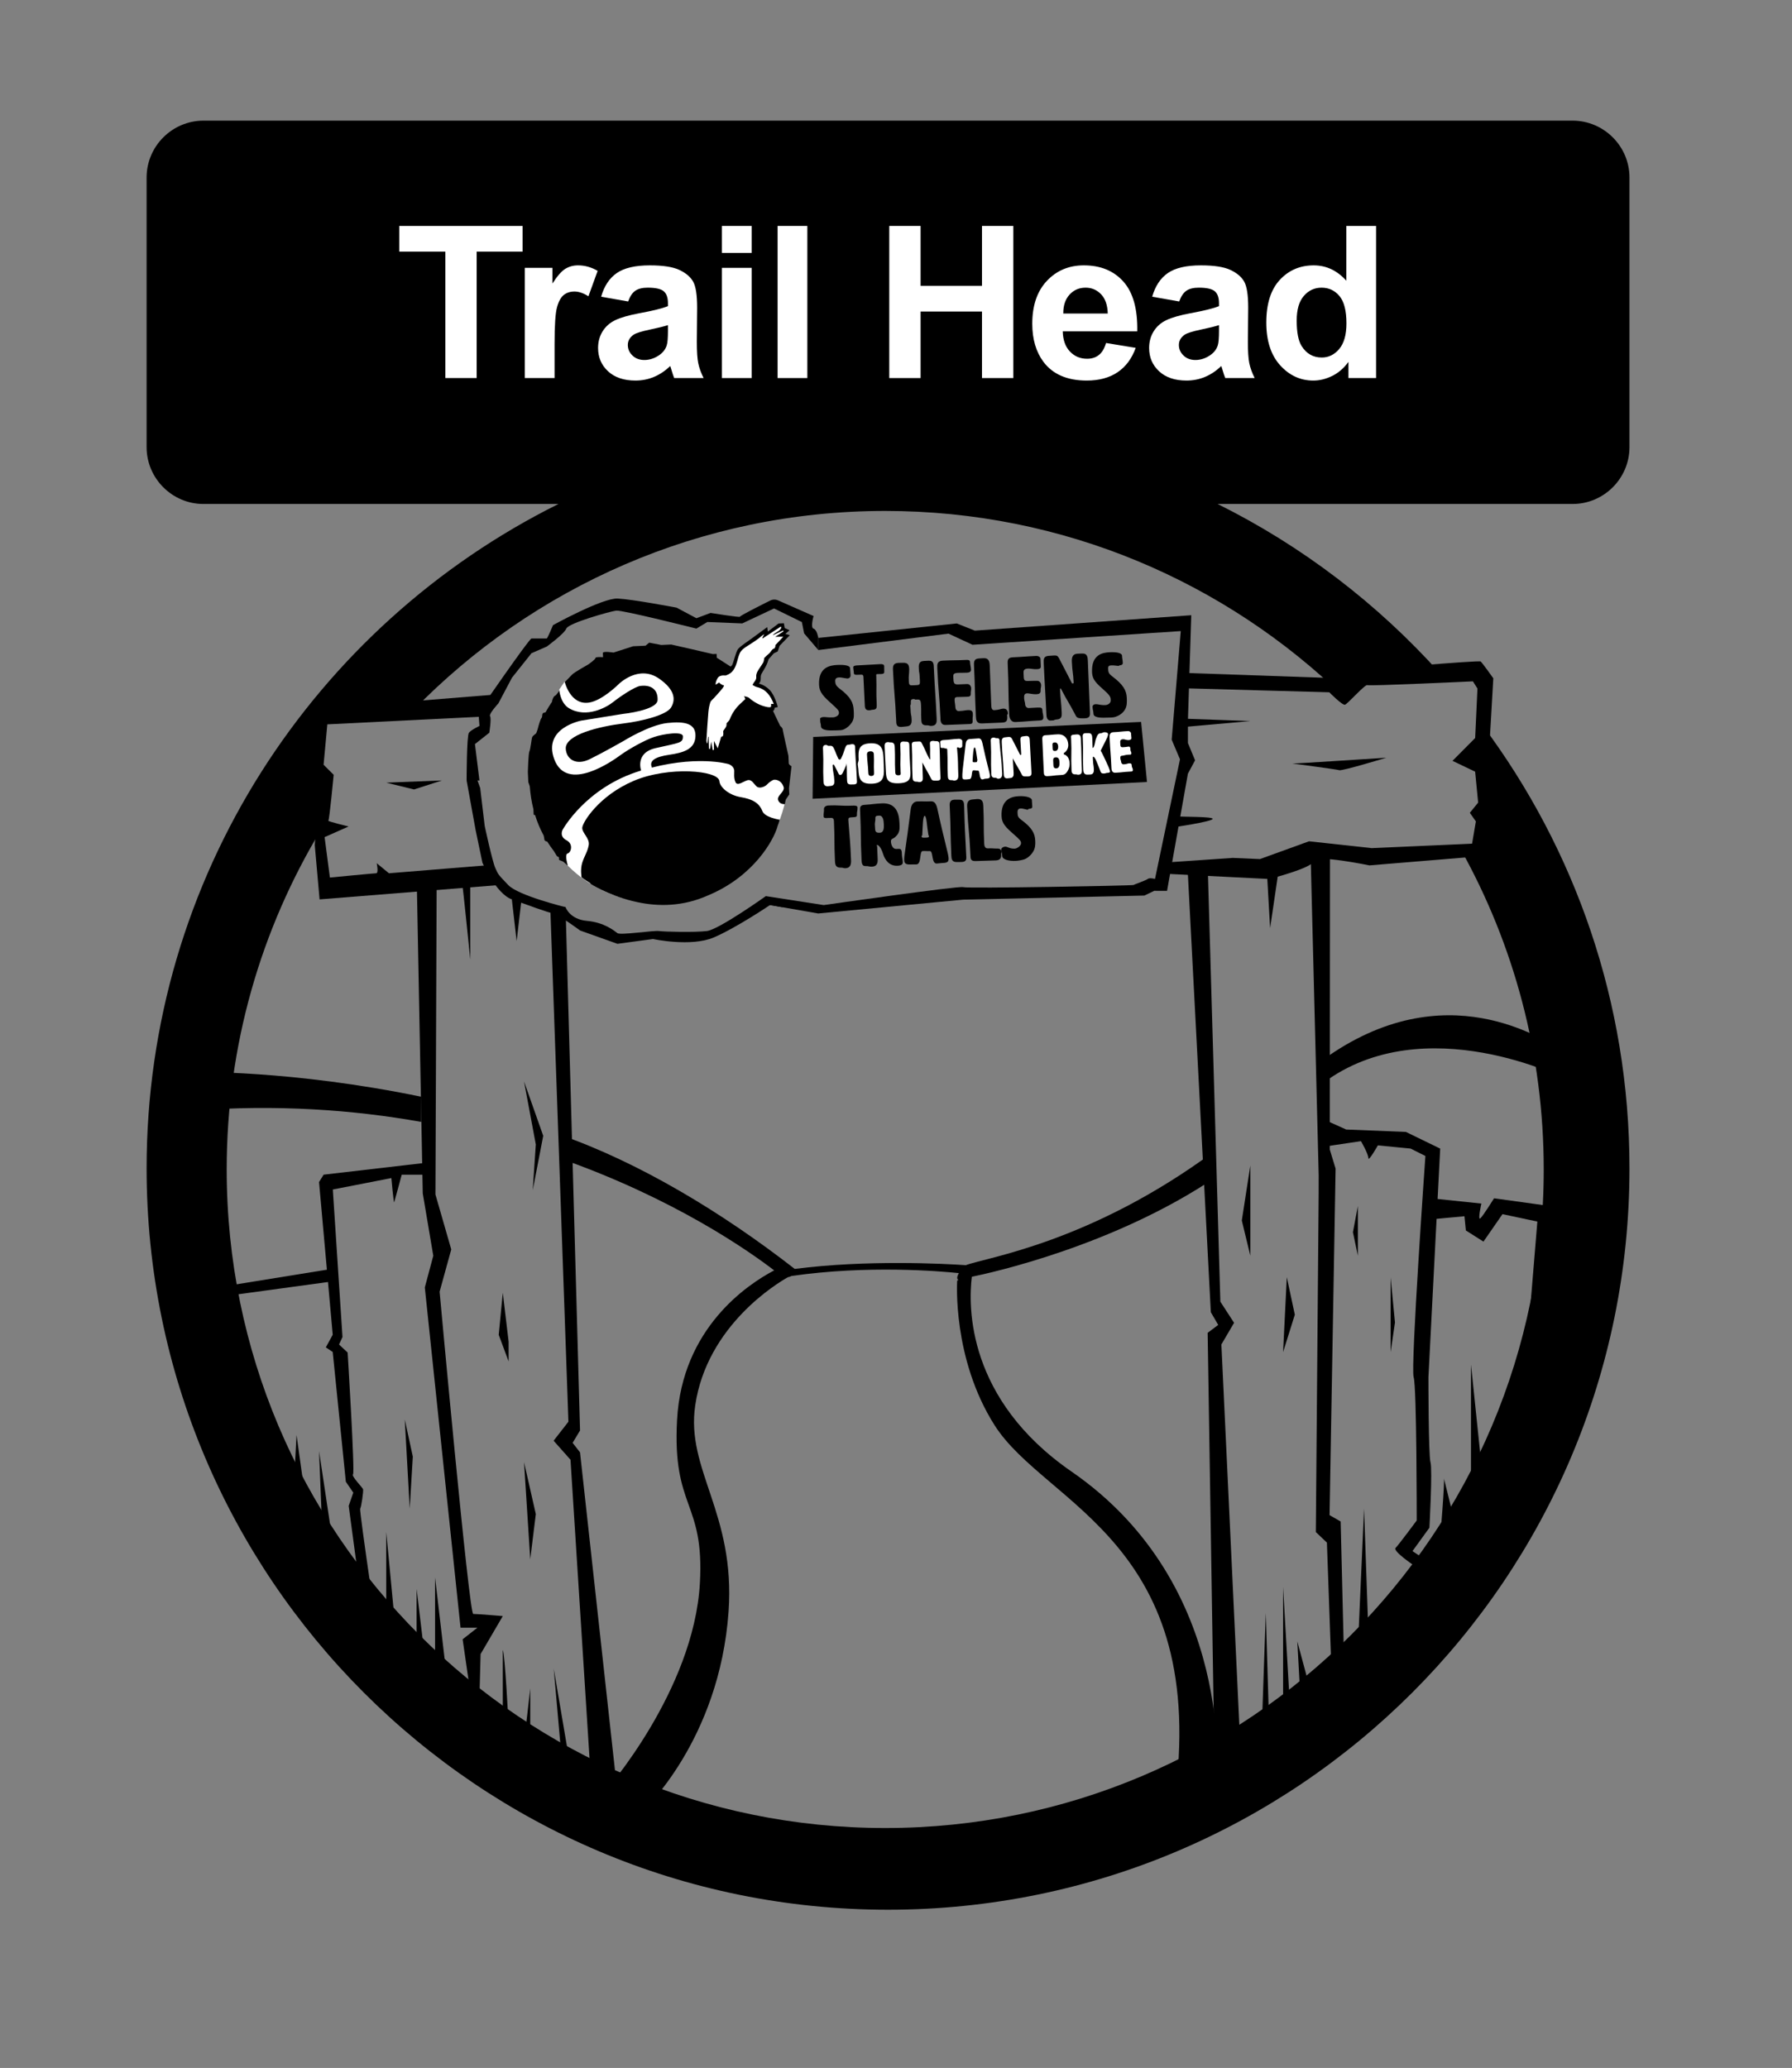 <?xml version="1.0" encoding="iso-8859-1"?>
<!-- Generator: Adobe Illustrator 23.0.6, SVG Export Plug-In . SVG Version: 6.00 Build 0)  -->
<svg version="1.1" id="Layer_1" xmlns="http://www.w3.org/2000/svg" xmlns:xlink="http://www.w3.org/1999/xlink" x="0px" y="0px"
	 viewBox="0 0 564.922 651.908" style="enable-background:new 0 0 564.922 651.908;" xml:space="preserve">
<rect x="0" y="0" width="564.922" height="651.908" fill="#808080" stroke="none"/>
<path d="M467.494,228.796l-0.717,5.825l-4.675,4.073l6.151,4.521l-2.636,24.135l-5.082,0.465
	c16.632,29.862,26.119,64.248,26.119,100.855c0,114.652-92.944,207.596-207.596,207.596S71.463,483.322,71.463,368.669
	c0-39.259,10.901-75.969,29.836-107.278l1.056-15.322l-3.253-3.435l2.588-16.052l28.607-2.691
	c37.713-38.745,90.422-62.82,148.762-62.82c56.329,0,107.408,22.445,144.809,58.867l5.72-6.37l24.377-1.308
	c-19.685-21.935-43.454-40.131-70.115-53.384h111.914c9.858,0,17.923-8.065,17.923-17.923V55.959
	c0-9.857-8.065-17.923-17.923-17.923H64.138c-9.857,0-17.923,8.065-17.923,17.923v84.995c0,9.858,8.065,17.923,17.923,17.923
	h111.914C99.103,197.129,46.215,276.527,46.215,368.29c0,129.089,104.647,233.736,233.736,233.736S513.687,497.379,513.687,368.29
	C513.687,316,496.507,267.73,467.494,228.796z"/>
<g>
	<path style="fill:#FFFFFF;" d="M140.39,119.182V79.335h-14.516v-8.113h38.875v8.113h-14.482v39.847H140.39z"/>
	<path style="fill:#FFFFFF;" d="M174.826,119.182h-9.376V84.438h8.709v4.94c1.49-2.333,2.831-3.871,4.021-4.613
		c1.189-0.741,2.541-1.112,4.054-1.112c2.136,0,4.193,0.578,6.173,1.734l-2.903,8.015c-1.58-1.003-3.048-1.505-4.405-1.505
		c-1.312,0-2.425,0.355-3.337,1.063c-0.912,0.709-1.63,1.99-2.152,3.844c-0.523,1.854-0.784,5.736-0.784,11.646V119.182z"/>
	<path style="fill:#FFFFFF;" d="M198.018,95.038l-8.509-1.505c0.956-3.358,2.603-5.845,4.938-7.459
		c2.336-1.614,5.806-2.421,10.411-2.421c4.182,0,7.296,0.486,9.343,1.456c2.046,0.971,3.487,2.203,4.321,3.696
		c0.834,1.495,1.251,4.237,1.251,8.228l-0.1,10.73c0,3.054,0.15,5.306,0.451,6.755c0.3,1.451,0.862,3.005,1.685,4.662h-9.277
		c-0.245-0.61-0.545-1.516-0.901-2.715c-0.156-0.545-0.267-0.905-0.333-1.08c-1.602,1.527-3.315,2.672-5.139,3.435
		s-3.771,1.145-5.839,1.145c-3.649,0-6.524-0.97-8.626-2.912c-2.102-1.941-3.153-4.395-3.153-7.361c0-1.963,0.478-3.713,1.435-5.251
		c0.957-1.537,2.297-2.715,4.021-3.533c1.724-0.817,4.21-1.532,7.458-2.143c4.382-0.807,7.419-1.559,9.11-2.257v-0.916
		c0-1.767-0.445-3.026-1.334-3.779c-0.89-0.752-2.57-1.128-5.039-1.128c-1.668,0-2.97,0.322-3.904,0.965
		C199.353,92.296,198.596,93.424,198.018,95.038z M210.565,102.497c-1.201,0.393-3.103,0.862-5.706,1.407
		c-2.603,0.545-4.305,1.08-5.105,1.603c-1.224,0.851-1.835,1.93-1.835,3.239c0,1.287,0.489,2.399,1.468,3.337
		c0.979,0.938,2.225,1.407,3.737,1.407c1.69,0,3.304-0.545,4.839-1.636c1.134-0.829,1.879-1.843,2.235-3.042
		c0.245-0.785,0.367-2.279,0.367-4.482V102.497z"/>
	<path style="fill:#FFFFFF;" d="M227.583,79.728v-8.506h9.377v8.506H227.583z M227.583,119.182V84.438h9.377v34.743H227.583z"/>
	<path style="fill:#FFFFFF;" d="M245.134,119.182v-47.96h9.377v47.96H245.134z"/>
	<path style="fill:#FFFFFF;" d="M280.338,119.182v-47.96h9.878v18.876h19.354V71.222h9.877v47.96h-9.877v-20.97h-19.354v20.97
		H280.338z"/>
	<path style="fill:#FFFFFF;" d="M348.678,108.124l9.343,1.538c-1.201,3.359-3.098,5.917-5.689,7.671
		c-2.592,1.756-5.834,2.634-9.728,2.634c-6.162,0-10.723-1.974-13.681-5.921c-2.336-3.162-3.504-7.153-3.504-11.974
		c0-5.758,1.535-10.267,4.604-13.528c3.07-3.26,6.952-4.891,11.646-4.891c5.272,0,9.432,1.707,12.479,5.12
		c3.048,3.414,4.505,8.642,4.372,15.687H335.03c0.066,2.727,0.822,4.848,2.269,6.363c1.446,1.516,3.248,2.273,5.406,2.273
		c1.469,0,2.703-0.393,3.704-1.178S348.166,109.869,348.678,108.124z M349.212,98.833c-0.066-2.661-0.768-4.683-2.102-6.068
		c-1.335-1.385-2.959-2.078-4.873-2.078c-2.047,0-3.737,0.731-5.071,2.192c-1.335,1.461-1.991,3.446-1.969,5.954H349.212z"/>
	<path style="fill:#FFFFFF;" d="M371.736,95.038l-8.51-1.505c0.957-3.358,2.604-5.845,4.938-7.459
		c2.336-1.614,5.807-2.421,10.412-2.421c4.182,0,7.296,0.486,9.343,1.456c2.047,0.971,3.487,2.203,4.321,3.696
		c0.834,1.495,1.252,4.237,1.252,8.228l-0.101,10.73c0,3.054,0.15,5.306,0.45,6.755c0.301,1.451,0.862,3.005,1.686,4.662h-9.276
		c-0.245-0.61-0.546-1.516-0.901-2.715c-0.156-0.545-0.267-0.905-0.334-1.08c-1.602,1.527-3.314,2.672-5.139,3.435
		s-3.771,1.145-5.84,1.145c-3.648,0-6.523-0.97-8.626-2.912c-2.102-1.941-3.153-4.395-3.153-7.361c0-1.963,0.479-3.713,1.436-5.251
		c0.956-1.537,2.297-2.715,4.021-3.533c1.724-0.817,4.21-1.532,7.458-2.143c4.383-0.807,7.419-1.559,9.11-2.257v-0.916
		c0-1.767-0.445-3.026-1.335-3.779c-0.891-0.752-2.569-1.128-5.039-1.128c-1.668,0-2.97,0.322-3.904,0.965
		C373.07,92.296,372.314,93.424,371.736,95.038z M384.283,102.497c-1.202,0.393-3.104,0.862-5.706,1.407
		c-2.604,0.545-4.305,1.08-5.105,1.603c-1.225,0.851-1.836,1.93-1.836,3.239c0,1.287,0.489,2.399,1.469,3.337
		c0.979,0.938,2.224,1.407,3.737,1.407c1.69,0,3.304-0.545,4.838-1.636c1.135-0.829,1.88-1.843,2.236-3.042
		c0.244-0.785,0.367-2.279,0.367-4.482V102.497z"/>
	<path style="fill:#FFFFFF;" d="M433.803,119.182h-8.71v-5.104c-1.446,1.985-3.153,3.463-5.122,4.433
		c-1.969,0.97-3.954,1.456-5.956,1.456c-4.071,0-7.559-1.608-10.462-4.825c-2.902-3.217-4.354-7.705-4.354-13.462
		c0-5.889,1.413-10.365,4.238-13.429c2.825-3.064,6.396-4.597,10.711-4.597c3.96,0,7.386,1.614,10.278,4.842V71.222h9.377V119.182z
		 M408.776,101.058c0,3.708,0.522,6.391,1.568,8.048c1.513,2.399,3.626,3.599,6.34,3.599c2.158,0,3.993-0.899,5.506-2.699
		c1.513-1.799,2.27-4.487,2.27-8.064c0-3.991-0.734-6.864-2.202-8.621c-1.469-1.755-3.349-2.633-5.64-2.633
		c-2.225,0-4.088,0.867-5.589,2.601C409.527,95.021,408.776,97.612,408.776,101.058z"/>
</g>
<g>
	<g>
		<path d="M69.248,405.728c0,0,1.432,25.337,2.156,26.242c0.723,0.905,3.8,0.907,3.8,0.907l-3.983,2.169l1.685,18.056l7.974,11.632
			l-4.413-26.246l3.623-6.332l-5.969-4.528l0.909-6.695l-1.625-6.878l-0.177-5.791l31.673-4.324l0.002-3.981L69.248,405.728z"/>
		<path d="M100.576,372.629l4.314,48.142l-2.174,3.98l2.171,1.449l4.137,40.902l2.351,3.44l-1.45,4.161l5.023,37.416l5.173,10.456
			c0,0-6.939-46.422-6.577-46.965c0.362-0.543,1.089-5.609,0.909-6.153c-0.181-0.543-3.798-4.165-3.164-4.707
			c0.634-0.543-1.696-38.367-1.696-38.367l-2.713-2.535l1.087-2.352l-3.048-46.512l18.461-3.608c0,0,0.719,8.144,0.9,7.601
			c0.181-0.543,2.358-8.656,2.358-8.656l8.144,0.005l0.002-3.83l-32.758,3.81L100.576,372.629z"/>
		<path d="M131.337,275.296l1.937,100.918l3.319,19.652l-2.671,9.99l11.259,107.252l5.329,0.003l-4.665,3.661l4.882,33.807l0,0
			l0.777-29.14l7.002-11.986c0,0-7.993-0.671-9.325-0.672c-1.332-0.001-10.596-101.589-10.596-101.589l3.672-13.32l-4.985-17.322
			l0.395-101.25L131.337,275.296z"/>
		<polygon points="178.291,285.983 182.853,450.95 180.52,454.845 182.849,457.844 195.753,575.245 186.987,572.208 179.85,460.173 
			174.525,454.175 179.191,448.183 173.463,285.646 		"/>
		<polygon points="374.469,275.444 381.712,413.668 384.041,417.666 380.709,420.162 382.973,562.995 391.476,560.351 
			385.037,423.828 389.037,417.003 384.712,410.339 380.797,275.448 		"/>
		<polygon points="413.166,269.294 415.711,370.498 415.707,376.053 414.809,482.964 418.304,486.297 420.253,540.958 
			423.991,535.12 422.638,479.639 419.142,477.638 421.041,368.396 419.213,362.4 419.269,269.81 		"/>
		<path d="M417.719,353.073l6.659,3.002l18.826,0.755l10.813,5.258l0,0l-3.708,72.043c0,0-0.015,24.541,0.65,26.873
			c0.665,2.332-0.346,20.603-0.346,20.603l-5.333,7.37l3.995,2.667l-0.012,20.138l0,0l-3.32-18.141c0,0-6.991-4.667-5.992-5.666
			c1-0.999,6.666-8.655,6.666-8.655s0.026-42.088-0.972-45.192c-0.997-3.103,3.706-69.712,3.706-69.712l-4.661-2.334l-10.324-1.005
			c0,0-3.001,5.327-3,3.995c0.001-1.332-2.328-5.33-2.328-5.33l-13.471,2.004L417.719,353.073z"/>
		<path d="M451.01,377.74l15.986,1.675c0,0-1.278,5.616-0.278,4.617s4.276-6.28,4.276-6.28l19.316,2.676l-6.727,71.911
			l-5.505,12.395l6.568-79.647l-10.99-2.338l-6,8.656l-5.548-3.513l-0.443-4.484l-10.658,0.993L451.01,377.74z"/>
		<g>
			<g>
				<path style="fill:#FFFFFF;" d="M209.519,284.601c22.52-1.031,39.947-19.971,38.909-42.642
					c-1.031-22.52-20.045-38.243-42.564-37.212c-22.52,1.031-39.594,18.406-38.563,40.926
					C168.361,268.824,186.999,285.632,209.519,284.601L209.519,284.601z"/>
				<path d="M245.799,258.412c0,0-4.681-0.676-5.47-2.724c-1.011-2.627-3.228-3.798-6.82-4.397c-3.591-0.6-6.556-3.035-6.722-5.038
					c-0.284-3.423-16.089-4.774-27.074-0.071c-10.985,4.703-16.112,13.122-16.164,14.779c-0.052,1.656,2.443,3.325,2.034,5.507
					c-0.409,2.182-1.373,3.377-2.039,5.505c-0.666,2.127-0.21,4.602-0.21,4.602s0.993,0.764,2.75,1.836
					c0.031,0.134,0.051,0.206,0.051,0.206s5.338,3.459,13.097,5.384c0.02,0.005,0.04,0.01,0.06,0.016
					c0.16,0.039,0.322,0.076,0.483,0.114c6.37,1.549,14.027,1.89,21.942-1.243c0.633-0.25,1.25-0.51,1.851-0.777
					c14.18-6.048,20.337-17.357,21.509-21.495c-0.008-0.001-0.015-0.003-0.024-0.004
					C245.594,259.24,245.799,258.412,245.799,258.412L245.799,258.412z"/>
				<path d="M248.906,198.686l-1.539-0.713l-0.249-1.495l-1.684,0.077l-3.377,2.564l-0.186-1.437c0,0-4.53,3.324-5.071,3.726
					c-0.541,0.403-3.572,2.388-4.189,3.264c-0.616,0.876-1.424,4.228-1.764,4.901c-0.067,0.132-0.374,0.453-0.516,0.566
					l-4.367-2.797l-0.055-1.203l-1.203,0.055l-6.851-1.595l-6.27-1.418l-3.126,0.143l-3.799-0.73l-1.161,0.958l-3.908,0.179
					l-6.181,1.988c0,0-3.393-0.549-3.361,0.153c0.032,0.703,0.06,1.304,0.06,1.304s-2.419-0.192-2.398,0.26
					c0.021,0.452-2.315,2.064-2.315,2.064s-4.426,2.466-5.061,3.171s-2.364,2.441-2.364,2.441s-2.376,4.026-2.971,4.204
					c-0.595,0.177-0.977,1.701-0.977,1.701l0.063,0.113c-0.766,1.111-1.471,2.264-2.126,3.448c-0.124,0.027-0.253,0.052-0.388,0.076
					c-0.944,0.164-0.426,1.225-0.885,1.728c-0.334,0.366-0.912,2.334-1.196,3.521c-0.16,0.421-0.313,0.846-0.459,1.273
					c-0.406,0.357-1.116,0.806-1.266,1.217c-0.214,0.585-0.535,3.847-0.868,4.465c-0.333,0.618-0.496,6.469-0.496,6.469l0.093,2.031
					l0.055,1.198c0,0,0.202,0.554,0.455,1.304c0.195,2.519,0.572,4.924,1.153,7.227c0.036,0.786,0.065,1.426,0.073,1.591
					c0.01,0.22,0.239,0.281,0.457,0.289c0.681,2.21,1.565,4.325,2.665,6.359c0.121,0.391,0.218,0.778,0.233,1.091
					c0.037,0.815,0.552,0.745,0.938,0.914c0.617,0.98,1.289,1.941,2.019,2.885c0.561,0.906,1.029,1.683,1.029,1.683l0.618,0.333
					l0.039,0.842l1.339,0.564l1.441,1.277c0,0-0.094-0.312-0.202-0.755l0.002,0.001l-0.007-0.024
					c-0.26-1.079-0.589-2.917,0.141-3.085c1.038-0.239,1.962-2.95-0.382-4.178c-2.344-1.228-1.199-3.282-1.199-3.282
					s7.298-13.396,24.622-18.643c17.324-5.248,27.727-2.059,27.727-2.059s1.733,0.583,1.756,2.112
					c0.035,0.761-0.22,2.298,0.412,3.605c0.632,1.306,2.465-0.304,3.784-0.643c1.319-0.339,1.959,1.143,2.855,1.96
					c0.895,0.817,2.673,0.068,3.308-0.628c0.636-0.696,1.47-1.211,1.937-1.424c0.467-0.212,2.569-0.118,3.3,2.328
					c0.312,1.606-2.498,2.688-1.663,4.271c0.441,0.837,1.138,1.021,2.008,1.046c0.113-0.491,0.223-0.986,0.329-1.483l1.081-1.605
					l-0.089-1.953l0.795-6.918c0,0-0.847-0.459-0.868-0.911c-0.021-0.452-0.11-2.406-0.11-2.406s-1.795-7.901-1.816-8.352
					c-0.021-0.451-0.802-1.075-0.802-1.075l-2.242-4.706c0.541-0.209,0.497-0.987,0.497-0.987l1.014-0.227
					c0,0-0.905-3.73-2.598-5.424c-1.636-1.637-3.343-1.955-3.343-1.955s0.477-0.42,0.541-1.35c0.062-0.903-0.065-1.122,0.336-1.883
					c0.369-0.7,1.125-1.786,1.56-2.783c0.435-0.997,0.587-1.654,0.587-1.654l1.661-1.884l1.238-0.599l0.582-1.774l3.221-3.341
					l-1.405-0.418L248.906,198.686L248.906,198.686z"/>
				<path style="fill:#FFFFFF;" d="M246.862,198.766c-1.04,0.478-2.079,0.957-3.288,1.514c0.86-1.094,2.372-1.191,2.739-2.485
					c-0.063-0.086-0.126-0.171-0.189-0.256c-1.902,1.241-3.804,2.482-5.706,3.723c-0.039-0.056-0.077-0.111-0.116-0.166
					c0.208-0.395,0.416-0.791,0.623-1.186c-0.69,0.401-1.224,0.933-1.816,1.389c-0.664,0.511-1.385,0.946-2.073,1.426
					c-1.145,0.798-2.503,1.426-3.359,2.461c-0.743,0.897-0.981,2.242-1.326,3.421c-0.561,1.917-1.3,3.597-3.459,4.28
					c-0.044,0.013-0.085,0.037-0.125,0.062c-0.84-0.089-2.042-0.042-2.539,0.822c-0.8,1.391-0.607,2.082-0.607,2.082l1.051-0.706
					c0,0,0.683,0.772,1.596,0.942c-0.052,0.13-0.109,0.262-0.175,0.39c-0.07,0.136-0.148,0.268-0.242,0.389
					c-0.85,1.101-1.825,2.107-2.748,3.153c-0.412,0.467-1.013,0.876-1.192,1.418c-0.338,1.022-0.519,2.114-0.611,3.189
					c-0.248,2.901-0.42,5.808-0.604,8.714c-0.019,0.304,0.084,0.615,0.131,0.922c0.067-0.004,0.135-0.009,0.203-0.014
					c0.072-0.663,0.144-1.327,0.215-1.991c0.048-0.001,0.097-0.001,0.145-0.002c0.031,1.265,0.061,2.531,0.092,3.796
					c0.119,0.009,0.238,0.017,0.358,0.026c0.112-0.686,0.224-1.372,0.371-2.269c0.18,1.008,0.324,1.819,0.469,2.631
					c0.131-0.011,0.263-0.022,0.394-0.033c-0.003-0.897-0.006-1.794-0.009-2.829c0.435,0.832,0.804,1.54,1.212,2.321
					c0.362-1.239,0.71-2.433,1.071-3.667c0.693,0.023,0.658-0.554,0.684-1.075c0.014-0.266-0.114-0.598,0.005-0.789
					c0.44-0.712,1.125-1.297,0.995-2.263c-0.017-0.124,0.206-0.283,0.319-0.425c0.232-0.289,0.561-0.544,0.681-0.872
					c0.504-1.381,1.252-2.633,2.18-3.747c0.796-0.955,1.779-1.755,2.754-2.696c-0.041-0.096-0.147-0.346-0.387-0.912
					c0.674,0.222,1.219,0.253,1.542,0.534c1.697,1.478,3.61,2.5,5.837,2.918c0.337,0.064,0.761,0.095,1.032-0.058
					c0.15-0.085,0.068-0.583,0.095-0.954c0.213,0.008,0.475,0.019,0.836,0.032c-1.004-2.594-2.422-4.643-5.286-5.323
					c-0.523-0.124-0.991-0.469-1.401-0.672c0.407-1.013,1.291-1.505,1.161-2.588c-0.066-0.549,0.151-1.206,0.428-1.715
					c0.522-0.956,1.227-1.813,1.763-2.763c0.233-0.413,0.238-0.953,0.35-1.453c0.42-0.395,0.906-0.924,1.465-1.359
					c0.627-0.487,0.824-1.388,1.71-1.649c0.197-0.058,0.262-0.581,0.387-0.89c-0.05-0.018-0.1-0.036-0.151-0.054
					c0.838-0.892,1.675-1.784,2.586-2.754c-0.852,0.016-1.57,0.028-2.557,0.046c1.053-0.687,1.848-1.206,2.643-1.724
					C246.968,198.941,246.915,198.854,246.862,198.766L246.862,198.766z"/>
				<polygon points="256.353,232.316 256.167,251.804 361.583,246.518 359.729,227.584 256.353,232.316 				"/>
				<path style="fill:#FFFFFF;" d="M266.418,235.828c0.353-0.954,0.585-1.05,1.233-1.081c0.485-0.022,0.48-0.13,0.965-0.153
					c1.079-0.049,0.923,0.727,0.955,1.446c0.227,4.945,0.332,4.941,0.559,9.885c0.033,0.719,0.146,1.309-0.933,1.358
					c-0.45,0.021-0.451-0.004-0.9,0.016c-1.079,0.049-1.229-0.513-1.262-1.232c-0.113-2.473-0.013-2.477-0.126-4.95
					c-0.005-0.108-0.029-0.38-0.083-0.377c-0.054,0.002,0.017,0.328-0.032,0.438c-1.161,2.594-1.285,3.082-1.879,3.109
					c-0.593,0.028-0.549-0.575-1.924-3.053c-0.059-0.106-0.262-0.248-0.298-0.247c-0.054,0.002-0.219,0.224-0.214,0.332
					c0.113,2.473,0.445,2.457,0.558,4.93c0.033,0.719-0.127,1.47-1.206,1.519c-0.45,0.021-0.447,0.075-0.897,0.095
					c-1.079,0.049-1.301-0.738-1.334-1.457c-0.227-4.945,0.087-4.959-0.14-9.905c-0.033-0.719-0.201-1.614,0.877-1.663
					c0.477-0.022,0.492,0.316,0.969,0.294c0.665-0.03,1.121-0.138,1.559,0.761c0.749,1.559,0.613,1.625,1.363,3.184
					c0.159,0.318,0.34,0.379,0.465,0.374c0.126-0.006,0.344-0.053,0.473-0.383C265.922,237.508,265.817,237.45,266.418,235.828
					L266.418,235.828z"/>
				<path style="fill:#FFFFFF;" d="M270.687,239.486c-0.133-2.895-0.148-4.99,3.646-5.164c3.614-0.165,4.064,1.874,4.195,4.733
					c0.049,1.079,0.065,2.142,0.108,3.094c0.13,2.841-0.25,4.751-3.721,4.91c-3.794,0.174-4.192-1.755-4.323-4.632
					c-0.022-0.485-0.167-0.966-0.19-1.469C270.38,240.454,270.708,239.953,270.687,239.486L270.687,239.486z M273.313,237.852
					c0.129,2.832,0.289,2.825,0.418,5.658c0.025,0.54,0.084,1.153,0.983,1.111s0.854-0.655,0.829-1.195
					c-0.13-2.832,0.066-2.841-0.063-5.674c-0.021-0.449-0.222-0.942-1.121-0.901C273.458,236.893,273.292,237.403,273.313,237.852
					L273.313,237.852z"/>
				<path style="fill:#FFFFFF;" d="M287.001,242.938c0.102,2.23,0.045,3.813-3.57,3.979c-3.794,0.173-4.064-1.412-4.171-3.75
					c-0.26-5.683-0.22-3.774-0.368-7.552c-0.033-0.719-0.107-1.616,0.972-1.666c0.45-0.021,0.456,0.107,0.905,0.086
					c1.079-0.05,1.261,0.715,1.294,1.434c0.181,3.957-0.023,3.966,0.158,7.922c0.025,0.54,0.106,1.052,1.095,1.007
					c0.809-0.037,0.615-0.544,0.591-1.084c-0.182-3.965,0.103-3.978-0.078-7.944c-0.032-0.702-0.187-1.567,0.893-1.616
					c0.45-0.021,0.454,0.07,0.903,0.05c1.078-0.05,1.015,0.732,1.048,1.433C286.745,239.089,286.824,239.089,287.001,242.938
					L287.001,242.938z"/>
				<path style="fill:#FFFFFF;" d="M293.159,239.41c0.053-0.002,0.09-0.182,0.085-0.307c-0.094-2.068,0.033-2.074-0.061-4.142
					c-0.033-0.719-0.199-1.356,0.88-1.406c0.45-0.021,0.455,0.096,0.905,0.075c1.078-0.049,1.172,0.474,1.204,1.193
					c0.227,4.945,0.065,4.953,0.292,9.898c0.032,0.719,0.153,1.305-0.926,1.354c-1.619,0.075-1.728-0.091-2.004-0.619
					c-1.316-2.543-1.416-2.491-2.732-5.034c-0.059-0.106-0.034-0.144-0.07-0.142c-0.054,0.002,0.033-0.002,0.038,0.105
					c0.114,2.293,0.023,2.297,0.135,4.589c0.033,0.719,0.057,1.525-1.022,1.575c-0.45,0.021-0.457-0.148-0.907-0.128
					c-1.078,0.049-1.27-0.579-1.303-1.299c-0.227-4.945,0.012-4.956-0.214-9.901c-0.033-0.719-0.138-1.365,0.94-1.414
					c0.476-0.022,0.477-0.022,0.953-0.044c0.594-0.027,0.906-0.096,1.201,0.45c1.276,2.418,1.112,2.504,2.383,4.925
					C292.995,239.263,293.105,239.412,293.159,239.41L293.159,239.41z"/>
				<path style="fill:#FFFFFF;" d="M302.112,244.589c-0.004,0.685-0.201,1.433-1.208,1.478c-0.45,0.021-0.457-0.139-0.906-0.118
					c-1.079,0.049-1.173-0.616-1.206-1.335c-0.188-4.109,0.019-4.119-0.17-8.228c-0.021-0.449-0.254-0.444-0.631-0.428
					c-0.126,0.006-0.315-0.185-0.531-0.175c-0.45,0.021-0.957,0.088-0.976-0.345c-0.035-0.764-0.066-0.763-0.101-1.527
					c-0.016-0.36,0.55-0.588,1-0.609c2.482-0.114,2.473-0.291,4.955-0.405c0.45-0.021,1.007,0.335,1.024,0.695
					c0.035,0.764-0.042,0.768-0.007,1.532c0.019,0.432-0.398,0.665-0.847,0.686c-0.126,0.005-0.299-0.23-0.515-0.221
					c-0.449,0.021-0.276,0.196-0.255,0.645C302.118,240.396,301.938,240.416,302.112,244.589L302.112,244.589z"/>
				<path style="fill:#FFFFFF;" d="M312.069,244.547c0.038,0.828-0.4,0.887-1.425,0.934c-0.477,0.022-0.469,0.2-0.945,0.222
					c-1.115,0.051-0.688-2.826-1.407-2.792c-0.719,0.033-0.725-0.097-1.444-0.064c-0.719,0.033-0.182,2.726-1.26,2.775
					c-0.422,0.019-0.42,0.067-0.843,0.087c-0.936,0.043-1.332,0.064-1.37-0.764c-0.049-1.079,0.046-2.06,1.064-10.522
					c0.103-0.906,0.571-1.413,1.291-1.446c1.385-0.063,1.381-0.135,2.766-0.199c0.719-0.033,0.979,0.556,1.2,1.448
					C311.255,241.543,312.019,243.468,312.069,244.547L312.069,244.547z M306.616,240.003c0.013,0.288,0.258,0.31,0.834,0.284
					c0.558-0.026,0.554-0.058,0.541-0.328c-0.003-0.072,0.147-0.17,0.123-0.296c-0.297-1.752-0.481-4.061-0.877-4.042
					c-0.377,0.017-0.52,2.31-0.619,4.099C306.605,239.829,306.613,239.931,306.616,240.003L306.616,240.003z"/>
				<path style="fill:#FFFFFF;" d="M315.938,243.829c0.033,0.719-0.126,1.62-1.205,1.67c-0.45,0.021-0.465-0.319-0.915-0.299
					c-1.079,0.049-1.278-0.495-1.31-1.214c-0.226-4.945,0.069-4.958-0.157-9.904c-0.033-0.719-0.193-1.524,0.886-1.573
					c0.45-0.021,0.46,0.209,0.91,0.188c1.078-0.049,0.934,0.545,0.967,1.264C315.515,238.898,315.711,238.884,315.938,243.829
					L315.938,243.829z"/>
				<path style="fill:#FFFFFF;" d="M321.706,238.022c0.054-0.002,0.232-0.108,0.227-0.233c-0.095-2.068-0.143-2.066-0.237-4.134
					c-0.033-0.719-0.167-1.485,0.912-1.534c0.45-0.021,0.446-0.092,0.896-0.113c1.078-0.049,1.093,0.793,1.126,1.512
					c0.226,4.945,0.296,4.942,0.523,9.887c0.032,0.719,0.015,1.311-1.064,1.361c-1.618,0.075-1.712-0.099-1.988-0.627
					c-1.316-2.543-1.469-2.464-2.785-5.006c-0.059-0.106,0.002-0.182-0.035-0.18c-0.053,0.002-0.003,0.018,0.002,0.127
					c0.113,2.292,0.15,2.291,0.263,4.583c0.033,0.719-0.031,1.561-1.11,1.61c-0.45,0.021-0.447,0.08-0.897,0.101
					c-1.079,0.049-1.093-0.849-1.125-1.568c-0.227-4.945-0.392-4.937-0.619-9.883c-0.033-0.719,0.072-1.455,1.15-1.504
					c0.477-0.022,0.474-0.085,0.951-0.107c0.593-0.028,0.848,0.082,1.144,0.628c1.276,2.418,1.211,2.453,2.482,4.874
					C321.58,237.938,321.652,238.025,321.706,238.022L321.706,238.022z"/>
				<path style="fill:#FFFFFF;" d="M335.406,237.533c0.002,0.036-0.124,0.231-0.069,0.245c1.315,0.373,1.81,1.621,1.867,2.88
					c0.033,0.701-0.13,1.36-0.409,1.95c-0.807,1.659-1.47,1.679-2.639,1.732c-2.005,0.092-1.997,0.252-4.003,0.343
					c-1.079,0.049-1.074-0.735-1.107-1.454c-0.226-4.945-0.227-4.945-0.453-9.89c-0.033-0.72-0.11-1.516,0.969-1.566
					c1.934-0.089,1.929-0.192,3.862-0.281c2.32-0.106,3.265,1.584,3.341,3.238c0.049,1.061-0.448,2.111-1.412,2.677
					C335.3,237.428,335.405,237.497,335.406,237.533L335.406,237.533z M331.813,235.408c0.041,0.9-0.039,1.371,0.86,1.329
					c0.719-0.033,0.947-0.781,0.918-1.41c-0.028-0.629-0.322-1.317-1.042-1.284C331.651,234.085,331.772,234.509,331.813,235.408
					L331.813,235.408z M332.046,240.479c0.049,1.079-0.02,1.784,0.969,1.739c0.899-0.042,1.026-1.019,0.989-1.829
					c-0.037-0.809-0.158-1.685-1.148-1.639C331.867,238.795,331.996,239.4,332.046,240.479L332.046,240.479z"/>
				<path style="fill:#FFFFFF;" d="M341.049,242.68c0.034,0.719,0.018,1.483-1.061,1.533c-0.449,0.021-0.456-0.123-0.905-0.102
					c-1.079,0.049-1.249-0.562-1.282-1.282c-0.226-4.945,0.093-4.96-0.133-9.905c-0.033-0.719-0.237-1.266,0.842-1.316
					c0.45-0.021,0.447-0.069,0.897-0.089c1.079-0.049,1.29,0.544,1.322,1.263C340.999,237.725,340.823,237.735,341.049,242.68
					L341.049,242.68z"/>
				<path style="fill:#FFFFFF;" d="M349.94,243.175c0.014,0.324-0.232,0.44-0.879,0.469c-0.467,0.021-0.461,0.166-0.928,0.187
					c-1.15,0.053-1.061-0.299-1.51-1.449c-0.917-2.319-1.472-3.852-1.993-3.828c-0.108,0.005-0.12,0.165-0.11,0.399
					c0.011,0.235,0.03,0.557,0.044,0.863c0.061,1.349,0.211,1.342,0.272,2.69c0.033,0.72-0.06,1.602-1.139,1.651
					c-0.45,0.021-0.45,0.009-0.9,0.03c-1.079,0.049-1.267-0.808-1.3-1.527c-0.227-4.945,0.072-4.959-0.154-9.904
					c-0.033-0.719-0.223-1.586,0.856-1.635c0.45-0.021,0.451,0.012,0.901-0.008c1.078-0.049,1.197,0.787,1.23,1.506
					c0.145,3.183,0.064,3.155,0.154,3.151c0.539-0.024,0.772-2.202,0.932-2.643c0.529-1.447,0.732-1.947,1.649-1.989
					c0.522-0.024,0.51-0.281,1.031-0.305c0.611-0.028,1.192,0.117,1.215,0.621c0.01,0.215-0.063,0.56-0.259,1.001
					c-0.521,1.214-2.071,4.097-2.066,4.206c0.003,0.071,0.129,0.162,0.267,0.426C347.452,237.474,349.845,242.261,349.94,243.175
					L349.94,243.175z"/>
				<path style="fill:#FFFFFF;" d="M353.447,240.255c0.055,0.395,0.392,0.715,0.752,0.698c1.025-0.047,1.355-0.31,1.733-0.328
					c0.755-0.035,0.826,0.254,0.851,0.793c0.029,0.63,0.314,0.616,0.343,1.246c0.025,0.54-0.264,0.543-0.804,0.568
					c-2.374,0.109-2.367,0.263-4.741,0.372c-1.078,0.049-1.181-0.992-1.198-1.352c-0.227-4.945-0.366-4.939-0.593-9.884
					c-0.033-0.72,0.127-1.497,1.205-1.547c2.32-0.106,2.313-0.239,4.633-0.345c0.45-0.021,0.904,0.32,0.921,0.68
					c0.035,0.764,0.092,0.761,0.127,1.525c0.019,0.432-0.432,0.611-0.882,0.632c-0.701,0.032-1.274-0.293-1.724-0.273
					c-0.989,0.045-0.947,0.579-0.92,1.154c0.054,1.168,0.045,1.392,0.944,1.351c1.116-0.051,1.289-0.176,1.703-0.195
					c0.629-0.028,0.551,0.771,0.559,0.968c0.026,0.576,0.277,0.564,0.303,1.14c0.025,0.54-0.459,0.423-0.908,0.444
					c-0.918,0.042-1.483,0.297-1.86,0.315c-0.575,0.026-0.741,0.198-0.714,0.791C353.221,239.639,353.404,239.627,353.447,240.255
					L353.447,240.255z"/>
				<path d="M268.297,271.388c-0.008,1.052-0.184,2.242-1.76,2.314c-0.703,0.032-0.715-0.216-1.418-0.184
					c-1.689,0.077-1.85-0.987-1.9-2.091c-0.288-6.302-0.036-6.314-0.325-12.616c-0.032-0.69-0.328-1.005-0.919-0.978
					c-0.198,0.009-0.48,0.001-0.817,0.017c-0.703,0.032-1.5,0.168-1.531-0.492c-0.054-1.173,0.181-1.184,0.127-2.356
					c-0.026-0.551,0.578-1.034,1.281-1.066c3.884-0.178,3.901,0.208,7.785,0.031c0.703-0.032,1.486-0.001,1.511,0.551
					c0.054,1.173-0.242,1.186-0.188,2.359c0.031,0.661-0.397,0.704-1.1,0.736c-0.197,0.01-0.45,0.039-0.787,0.055
					c-0.703,0.032-0.848,0.249-0.817,0.938C267.913,264.995,268.031,264.989,268.297,271.388L268.297,271.388z"/>
				<path d="M278.064,253.256c4.193-0.191,5.332,2.792,5.481,6.047c0.09,1.986,0.219,3.159-1.326,4.557
					c-0.757,0.698-1.4,0.431-1.352,1.48c0.051,1.131,0.675,2.322,1.604,2.279c0.507-0.023,0.817-0.019,0.902-0.023
					c0.9-0.041,0.899,0.711,0.957,1.981c0.028,0.606,0.227,1.343,0.265,2.17c0.025,0.551-0.192,1.103-1.656,1.17
					c-2.589,0.118-3.94-1.758-4.568-3.776c-0.792-2.533-1.711-2.801-1.88-2.792c-0.225,0.01,0.02,0.323,0.03,0.544
					c0.09,1.958,0.071,1.959,0.16,3.917c0.051,1.105-0.106,2.32-1.794,2.397c-0.985,0.045-0.998-0.229-1.983-0.184
					c-1.125,0.052-1.258-0.876-1.309-1.98c-0.347-7.584-0.091-7.596-0.439-15.181c-0.05-1.104-0.259-2.068,1.43-2.145
					C275.33,253.543,275.32,253.382,278.064,253.256L278.064,253.256z M275.952,258.352c0.017,0.358-0.187,1.004-0.161,1.582
					c0.025,0.551,0.078,1.046,0.093,1.378c0.042,0.91,0.35,1.261,1.476,1.209c1.266-0.058,1.317-1.475,1.261-2.717
					c-0.057-1.241-0.241-2.744-1.508-2.687C275.987,257.17,275.906,257.358,275.952,258.352L275.952,258.352z"/>
				<path d="M299.04,270.616c0.058,1.269-0.634,1.39-2.238,1.464c-0.746,0.034-0.743,0.111-1.488,0.145
					c-1.744,0.081-1.056-3.977-2.181-3.926c-1.126,0.052-1.131-0.064-2.257-0.012c-1.125,0.051-0.29,4.137-1.979,4.215
					c-0.661,0.03-0.664-0.021-1.325,0.009c-1.463,0.067-2.463,0.016-2.521-1.253c-0.076-1.654,0.443-3.178,2.049-16.158
					c0.162-1.391,0.892-2.396,2.017-2.448c2.167-0.099,2.174,0.055,4.341-0.044c1.125-0.052,1.656,0.788,2,2.155
					C297.888,265.984,298.965,268.962,299.04,270.616L299.04,270.616z M290.516,263.655c0.02,0.442,0.394,0.446,1.294,0.405
					c0.873-0.04,1.04-0.069,1.022-0.483c-0.005-0.11-0.131-0.221-0.168-0.413c-0.461-2.688-0.547-5.991-1.167-5.962
					c-0.591,0.027-0.601,3.29-0.756,6.033C290.718,263.401,290.511,263.545,290.516,263.655L290.516,263.655z"/>
				<path d="M304.59,269.533c0.05,1.105,0.284,2.129-1.405,2.206c-0.704,0.032-0.706-0.019-1.41,0.013
					c-1.688,0.077-1.815-0.901-1.865-2.004c-0.347-7.585-0.148-7.594-0.495-15.179c-0.05-1.103-0.228-2.397,1.461-2.475
					c0.703-0.032,0.706,0.026,1.409-0.006c1.689-0.078,1.618,1.166,1.668,2.271C304.137,261.95,304.243,261.949,304.59,269.533
					L304.59,269.533z"/>
				<path d="M314.128,267.499c1.182-0.054,1.57,0.338,1.608,1.165c0.008,0.179-0.136,0.186-0.128,0.365
					c0.051,1.104,0.013,2.131-1.675,2.208c-3.18,0.145-3.184,0.06-6.364,0.205c-1.689,0.077-1.594-0.867-1.646-1.97
					c-0.347-7.585-0.679-7.57-1.026-15.155c-0.051-1.103,0.094-2.222,1.782-2.299c0.703-0.033,0.7-0.1,1.404-0.132
					c1.689-0.078,1.85,1.095,1.901,2.199c0.272,5.944,0.009,5.955,0.281,11.899c0.03,0.662,0.224,1.469,1.097,1.457
					C312.854,267.374,313.538,267.526,314.128,267.499L314.128,267.499z"/>
				<path d="M321.21,250.99c2.336-0.107,4.04,0.462,4.076,1.235c0.049,1.062,0.087,1.06,0.136,2.122
					c0.014,0.304-0.224,0.602-1.181,0.646c-0.112,0.005-0.101,0.259-0.214,0.264c-0.45,0.021-1.486-0.435-2.303-0.398
					c-0.674,0.031-0.988,0.448-0.947,1.331c0.039,0.855,0.022,1.408,1.16,2.24c3.472,2.549,4.315,4.335,4.418,6.571
					c0.058,1.269,0.011,2.381-0.671,3.491c-0.865,1.421-2.173,2.222-2.785,2.416c-0.751,0.229-1.858,0.444-2.73,0.484
					c-2.082,0.095-4.166-0.418-4.217-1.521c-0.049-1.062-0.245-1.053-0.293-2.115c-0.015-0.332,0.471-0.819,1.231-0.854
					c0.731-0.034,1.385,0.698,2.989,0.625c0.787-0.035,2.047-0.914,2.008-1.769c-0.029-0.634-0.355-1.037-2.148-2.613
					c-2.732-2.389-3.897-3.55-4.001-5.811C315.491,251.899,318.959,251.093,321.21,250.99L321.21,250.99z"/>
				<path style="fill:#FFFFFF;" d="M178.011,214.885c0,0,1.755,7.548,7.725,6.591c4.18-0.67,9.248-5.76,9.248-5.76
					s6.288-6.365,12.843-1.756c5.117,3.598,5.143,6.72,3.719,9.07c-1.423,2.351-8.914,4.284-15.028,5.038
					c-7.508,0.927-18.473,3.517-18.164,8.02c0.225,3.282,3.272,5.337,7.577,3.226c4.304-2.111,10.598-5.704,10.598-5.704
					s8.087-5.056,13.85-5.689c5.567-0.612,8.968,0.179,8.865,4.103c-0.11,4.212-3.833,5.262-8.318,5.919
					c-4.485,0.657-6.244,1.894-5.482,3.847c0.762,1.953-3.285,1.277-3.285,1.277s-2.173-5.698,4.517-7.228
					c7.705-1.761,8.632-1.569,8.602-3.739c-0.024-1.676-6.127-0.737-9.059,0.226s-8.113,3.88-10.598,5.704
					c-2.485,1.824-16.898,12.058-20.897,1.3c-3.684-9.912,8.578-12.173,8.578-12.173l13.099-2.106c0,0,10.769-1.119,10.904-4.366
					c0.135-3.247-1.965-4.901-5.478-4.444c-1.738,0.226-6.529,3.462-8.524,5.067c-1.994,1.605-8.399,5.256-13.936,1.951
					c-2.821-1.684-3.071-5.886-3.071-5.886L178.011,214.885L178.011,214.885z"/>
			</g>
			<g>
				<defs>
					
						<rect id="SVGID_1_" x="258.118" y="207.597" transform="matrix(0.999 -0.046 0.046 0.999 -9.646 14.248)" width="96.958" height="20.73"/>
				</defs>
				<clipPath id="SVGID_2_">
					<use xlink:href="#SVGID_1_"  style="overflow:visible;"/>
				</clipPath>
				<path style="clip-path:url(#SVGID_2_);" d="M263.972,209.622c2.381-0.109,3.974,0.203,4.01,1.007
					c0.051,1.104,0.103,1.102,0.154,2.206c0.014,0.316-0.09,1.014-1.065,1.059c-0.115,0.005-0.118-0.061-0.232-0.055
					c-0.459,0.021-1.511-0.331-2.342-0.293c-0.689,0.031-1.242,0.289-1.2,1.207c0.041,0.889,0.238,1.471,1.399,2.337
					c3.542,2.655,4.324,4.502,4.43,6.826c0.06,1.32,0.196,2.527-0.499,3.68c-0.881,1.478-2.301,2.264-2.924,2.465
					c-0.765,0.236-1.91,0.148-2.799,0.188c-2.123,0.097-4.041-0.144-4.094-1.291c-0.051-1.105-0.29-1.093-0.34-2.198
					c-0.016-0.344,0.333-0.685,1.108-0.72c0.746-0.035,1.388,0.183,3.023,0.109c0.803-0.036,1.913-0.556,1.873-1.445
					c-0.03-0.659-0.247-1.005-2.076-2.645c-2.788-2.489-4.086-3.771-4.193-6.123C257.946,210.282,261.677,209.726,263.972,209.622"
					/>
				<path style="clip-path:url(#SVGID_2_);" d="M276.38,222.07c-0.005,0.838,0.133,1.611-1.181,1.667
					c-0.586,0.025-0.58,0.149-1.167,0.174c-1.407,0.059-1.376-0.955-1.419-1.835c-0.248-5.027-0.169-3.691-0.417-8.719
					c-0.027-0.55-0.251-0.693-0.744-0.673c-0.164,0.007-0.845,0.024-1.127,0.037c-0.586,0.025-1.118,0.015-1.144-0.513
					c-0.046-0.935-0.149-0.931-0.195-1.865c-0.022-0.44,0.654-0.553,1.24-0.578c3.238-0.138,4.124-0.267,7.361-0.405
					c0.587-0.025,1.123,0.125,1.146,0.565c0.046,0.935-0.021,0.938,0.025,1.873c0.026,0.528-0.384,0.654-0.97,0.679
					c-0.165,0.007-0.822,0.011-1.104,0.023c-0.587,0.025-0.467,0.139-0.44,0.689C276.385,218.297,276.151,216.966,276.38,222.07"/>
				<path style="clip-path:url(#SVGID_2_);" d="M286.495,214.58c0.072,1.578,0.24,1.511,1.818,1.439
					c1.577-0.073,1.745-0.02,1.677-1.512c-0.168-3.672-0.246-1.829-0.329-3.665c-0.053-1.147-0.114-2.407,1.608-2.486
					c0.717-0.033,0.717-0.04,1.433-0.073c1.722-0.078,1.639,1.196,1.692,2.342c0.361,7.889,0.515,7.882,0.876,15.771
					c0.053,1.147,0.094,2.356-1.626,2.435c-0.717,0.033-0.728-0.211-1.446-0.178c-1.721,0.078-1.72-0.888-1.772-2.035
					c-0.098-2.152,0.025-2.157-0.073-4.309c-0.088-1.893-0.369-1.836-1.832-1.769c-0.158,0.007-0.167-0.19-0.325-0.183
					c-0.918,0.042-1.126,0.09-1.059,1.553c0.013,0.273-0.17,0.281-0.157,0.553c0.196,4.303,0.306,2.142,0.404,4.294
					c0.052,1.147-0.059,2.174-1.782,2.253c-0.716,0.033-0.713,0.116-1.43,0.149c-1.722,0.078-1.613-1.031-1.665-2.178
					c-0.361-7.889-0.638-7.876-0.998-15.766c-0.052-1.147,0.018-2.173,1.739-2.251c0.717-0.033,0.719,0.005,1.436-0.027
					c1.721-0.078,1.884,0.905,1.937,2.052C286.599,212.786,286.413,212.788,286.495,214.58"/>
				<path style="clip-path:url(#SVGID_2_);" d="M301.204,223.16c0.085,0.628,0.505,1.021,1.079,0.995
					c1.636-0.075,2.173-0.27,2.775-0.298c1.205-0.055,1.575,0.294,1.614,1.155c0.046,1.004-0.105,1.011-0.059,2.015
					c0.039,0.86-0.063,1.18-0.924,1.219c-3.786,0.173-3.789,0.116-7.576,0.289c-1.722,0.078-1.614-1.621-1.641-2.194
					c-0.362-7.889-0.635-7.876-0.996-15.766c-0.052-1.147-0.012-2.23,1.709-2.309c3.7-0.17,3.706-0.053,7.406-0.222
					c0.718-0.032,1.181,0.048,1.207,0.621c0.056,1.219,0.241,1.211,0.296,2.429c0.032,0.689-0.545,0.935-1.262,0.968
					c-1.118,0.051-2.011,0.012-2.728,0.045c-1.578,0.072-1.619,0.481-1.578,1.399c0.085,1.866,0.167,2.314,1.6,2.248
					c1.779-0.082,2.066-0.083,2.727-0.113c1.004-0.046,1.287,0.914,1.302,1.229c0.042,0.918-0.159,0.927-0.117,1.845
					c0.04,0.861-0.543,0.912-1.26,0.945c-1.464,0.067-2.384,0.049-2.987,0.077c-0.919,0.042-0.866,0.475-0.822,1.422
					C301.096,222.161,301.136,222.158,301.204,223.16"/>
				<path style="clip-path:url(#SVGID_2_);" d="M316.218,223.388c1.205-0.056,1.491,0.746,1.53,1.606
					c0.008,0.187-0.243,0.198-0.234,0.384c0.053,1.148,0.253,2.326-1.468,2.405c-3.242,0.148-3.243,0.127-6.484,0.276
					c-1.721,0.079-1.863-1.082-1.915-2.229c-0.361-7.889-0.22-7.895-0.582-15.784c-0.054-1.147-0.162-2.392,1.56-2.471
					c0.717-0.033,0.716-0.053,1.434-0.086c1.721-0.079,1.899,1.183,1.952,2.33c0.283,6.182,0.195,6.186,0.478,12.369
					c0.032,0.688,0.043,1.697,0.934,1.685C314.942,223.803,315.616,223.415,316.218,223.388"/>
				<path style="clip-path:url(#SVGID_2_);" d="M323.187,222.155c0.087,0.628,0.555,1.074,1.129,1.048
					c1.636-0.075,2.179-0.122,2.781-0.149c1.205-0.056,1.486,0.093,1.525,0.953c0.046,1.004,0.233,0.996,0.279,2
					c0.04,0.86-0.325,1.083-1.186,1.122c-3.786,0.173-3.78,0.313-7.566,0.487c-1.722,0.078-1.977-1.692-2.003-2.266
					c-0.361-7.889-0.098-7.901-0.46-15.79c-0.054-1.147-0.194-2.266,1.528-2.345c3.701-0.169,3.696-0.265,7.397-0.435
					c0.717-0.033,1.357,0.297,1.383,0.87c0.056,1.219,0.055,1.219,0.112,2.438c0.032,0.689-0.529,0.837-1.245,0.87
					c-1.12,0.051-2.023-0.233-2.741-0.2c-1.577,0.073-1.478,0.817-1.435,1.734c0.085,1.866,0.036,2.245,1.472,2.179
					c1.779-0.082,2.068-0.022,2.728-0.052c1.004-0.046,1.303,0.927,1.318,1.243c0.042,0.918-0.197,0.929-0.155,1.847
					c0.039,0.861-0.51,1.097-1.228,1.13c-1.463,0.067-2.4-0.297-3.002-0.269c-0.918,0.042-1.01,0.652-0.967,1.598
					C322.949,221.169,323.119,221.153,323.187,222.155"/>
				<path style="clip-path:url(#SVGID_2_);" d="M338.248,215.44c0.085-0.003,0.226-0.019,0.217-0.22
					c-0.151-3.299-0.415-3.287-0.566-6.586c-0.052-1.147,0.067-2.483,1.788-2.562c0.717-0.033,0.718-0.022,1.435-0.055
					c1.721-0.079,1.765,1.24,1.818,2.387c0.361,7.889,0.276,7.893,0.637,15.782c0.053,1.147,0.202,2.174-1.52,2.253
					c-2.581,0.119-2.644-0.296-3.085-1.137c-2.099-4.057-2.318-3.944-4.418-8.001c-0.094-0.168-0.115-0.294-0.172-0.291
					c-0.087,0.004-0.225,0.105-0.218,0.277c0.182,3.657,0.354,3.648,0.534,7.305c0.053,1.147,0.042,2.148-1.678,2.227
					c-0.718,0.033-0.704,0.343-1.421,0.376c-1.722,0.079-1.692-1.233-1.745-2.381c-0.361-7.889-0.464-7.885-0.825-15.774
					c-0.052-1.147-0.088-2.22,1.635-2.299c0.76-0.035,0.759-0.06,1.519-0.095c0.947-0.043,1.222,0.03,1.693,0.899
					c2.036,3.857,1.972,3.891,4,7.752C337.97,215.494,338.161,215.444,338.248,215.44"/>
				<path style="clip-path:url(#SVGID_2_);" d="M349.842,205.617c2.381-0.109,3.835,0.283,3.871,1.087
					c0.051,1.104,0.185,1.098,0.236,2.202c0.015,0.316-0.04,0.789-1.014,0.834c-0.115,0.005-0.108,0.171-0.223,0.176
					c-0.459,0.021-1.504-0.199-2.335-0.161c-0.689,0.032-1.086,0.142-1.044,1.059c0.042,0.889,0.071,1.483,1.232,2.35
					c3.543,2.655,4.547,4.485,4.654,6.81c0.06,1.319,0.092,2.606-0.602,3.758c-0.881,1.478-2.451,2.083-3.076,2.283
					c-0.765,0.236-1.878,0.176-2.767,0.216c-2.122,0.097-3.999-0.06-4.052-1.207c-0.051-1.105-0.25-1.095-0.301-2.2
					c-0.016-0.344,0.251-0.803,1.026-0.838c0.746-0.034,1.397,0.356,3.031,0.281c0.803-0.036,1.715-0.598,1.676-1.488
					c-0.031-0.66,0.124-1.211-1.705-2.852c-2.787-2.489-4.074-3.582-4.181-5.934C344.008,206.342,347.547,205.721,349.842,205.617"
					/>
			</g>
		</g>
		<path d="M98.163,223.647l-0.014,22.318c0,0,2.012,1.161,2.178,3.173c0.166,2.012-1.101,17.272-1.101,17.272l1.522,17.115
			l57.755-4.621l-4.145-6.199l-31.745,2.586l-3.855-3.171c0,0,0.669,3.149-0.17,3.169c-0.838,0.02-14.59,1.353-14.59,1.353
			l-1.669-12.746l7.548-3.35c0,0-6.707-1.642-6.371-1.829c0.336-0.187,1.686-14.468,1.686-14.468l-3.184-3.169l1.182-12.736
			l49.771-2.482l3.479-6.938L98.163,223.647z"/>
		<path d="M467.63,269.839l3.115-30.269c0,0-5.238-0.513-4.523-0.985c0.714-0.471,3.334-3.864,3.334-3.864l1.205-20.891
			c0,0-3.421-4.837-3.983-5.299c-0.562-0.463-37.3,2.753-37.3,2.753l-5.013,5.751l-2.965-3.235l-48.305-1.676l1.312,4.881
			l44.544,1.233c0,0,4.102,4.156,4.943,3.919c0.841-0.237,6.332-6.495,7.045-6.168c0.714,0.327,33.296-1.198,33.296-1.198
			l1.426,2.27l-0.723,15.596l-7.143,7.191l7.137,3.416l0.946,9.748l-2.62,3.217l1.902,2.706l-1.194,7.017l-31.651,1.409
			l-19.75-2.154l-15.471,5.607l-8.567-0.371l-23.047,1.586l1.627,3.408l32.839,1.661c0,0,13.605-3.413,14.063-5.629
			s17.59,1.335,17.59,1.335L467.63,269.839z"/>
		<path d="M257.976,201.102l43.653-4.563l5.684,2.262l68.231-4.859l-1.046,32.932l-0.005,7.368l2.25,5.441l-2.256,4.201
			l-6.574,36.944l-4.045-0.002l-3.095,1.488l-57.158,1.293l-45.693,4.356l-15.183-2.653l-1.314-2.813l18.252,2.824
			c0,0,42.707-6.135,43.941-5.659c1.234,0.477,53.459-0.443,53.762-0.681s3.857-1.425,4.46-1.901
			c0.603-0.476,2.269,0.001,2.269,0.001l7.876-37.715l-2.614-6.181l2.863-34.24l-65.663,4.314l-7.565-3.516l-41.033,5.181
			L257.976,201.102z"/>
		<path d="M147.1,246.038c0,0,0.009-14.125,0.723-15.048c0.714-0.923,3.333-2.142,3.333-2.142l-0.338-4.331
			c0,0,15.992-23.234,16.741-23.233s4.547,0.003,4.789,0.003c0.242,0,1.988-4.213,1.988-4.213s15.634-8.627,20.393-8.386
			c4.759,0.241,18.56,2.867,18.56,2.867l6.257,3.335l4.45-1.663c0,0,9.484,1.503,9.28,1.195c-0.162-0.243,6.675-3.682,9.527-5.103
			c0.774-0.385,1.679-0.406,2.47-0.057l11.204,4.936c0,0-1.074,3.687-0.002,3.986c1.071,0.298,1.5,2.916,1.5,2.916l-0.002,3.821
			l-4.473-5.251l-0.712-3.57l-8.764-4.289l-10.036,4.721l-10.996-0.45l-3.449,2.08c0,0-23.389-5.904-25.293-5.667
			c-1.904,0.237-14.994,3.917-15.709,5.642c-0.715,1.725-6.195,5.7-6.195,5.7l-4.791,2.08l-6.158,7.725l-4.288,8.101
			c0,0-3.096,3.33-2.62,4.044c0.476,0.714-0.241,5.207-0.241,5.207l-4.524,3.576l1.421,11.47L147.1,246.038z"/>
		<path d="M147.1,246.038l2.846,15.688l2.135,10.214c0,0,4.277,9.809,9.274,11.578c4.996,1.769,11.337,4.153,12.925,4.392
			c1.588,0.239,8.59,5.419,8.59,5.419l11.771,4.2l11.222-1.512c0,0,11.986,2.585,19.177-0.504
			c7.191-3.089,17.699-10.205,17.699-10.205l4.083,0.713l-5.397-3.527c0,0-14.761,10.528-18.569,11.002
			c-3.808,0.474-13.455,0.239-15.121,0c-1.666-0.239-12.143,1.387-13.094,0.672s-4.114-3.385-9.587-3.864
			c-5.473-0.479-6.764-4.322-6.764-4.322s-14.89-3.63-18.077-6.986c-3.187-3.356-3.082-3.165-4.061-5.342
			c-0.978-2.177-3.351-13.269-3.351-13.269l-1.421-11.944l-1.663-4.695L147.1,246.038z"/>
	</g>
	<g>
		<path d="M337.794,463.897c-33.01-22.783-32.571-51.978-31.429-61.41c5.669-1.151,44.846-9.678,77.1-31.516l-0.473-8.185
			c-39.27,29.082-72.201,33.616-78.51,36.05c-7.194-0.484-31.209-1.737-53.953,1.178c0-0.001,0-0.002,0-0.004
			c-22.97-17.901-49.261-33.686-74.188-42.347v7.434c36.372,12.747,60.028,29.48,67.711,35.383
			c-8.359,4.393-29.035,18.122-30.609,47.122c-1.528,28.147,8.643,25.507,7.198,51.426c-1.896,34.038-29.939,65.756-29.939,65.756
			l11.87,6.148c0,0,24.257-22.173,27.109-62.97c2.165-30.97-13.511-44.605-10.519-64.928c3.723-25.282,25.985-38.589,29.243-40.411
			c0.371-0.064,0.755-0.18,1.095-0.375c24.056-3.484,46.881-1.523,52.778-0.909c-0.704,1.285-0.618,1.882-0.174,2.101l-0.359,0.304
			c0,0-1.62,24.395,11.774,45.522c16.061,25.333,68.265,36.868,56.591,119.554c-1.788,12.664,13.355-7.322,13.355-7.322
			S389.961,499.904,337.794,463.897z"/>
		<path d="M60.851,337.941c0,0-3.621,10.608,0,12.177c26.372-1.999,50.463-0.276,71.933,3.551v-7.934
			C91.916,337.283,60.851,337.941,60.851,337.941z"/>
		<path d="M490.31,329.551c-3.005-0.609-34.324-23.869-73.546,4.746l0.408,7.061c31.999-23.765,76.418-1.165,76.418-1.165
			S493.589,330.216,490.31,329.551z"/>
	</g>
	<polygon points="121.759,482.957 121.759,509.456 124.487,511.6 	"/>
	<polygon points="131.337,500.883 131.337,518.42 133.645,520.173 	"/>
	<polygon points="137.152,497.278 137.152,525.239 140.659,527.188 	"/>
	<polygon points="127.604,447.493 129.163,475.552 130.137,459.185 	"/>
	<polygon points="174.564,526.019 179.63,555.831 177.097,554.857 	"/>
	<path d="M167.159,532.254v18.325c0,0-2.143-1.373-1.949-1.957C165.405,548.037,167.159,532.254,167.159,532.254z"/>
	<path d="M158.504,520.173c0.666,0.779,1.835,23.772,1.835,23.772l-1.835-0.974V520.173z"/>
	<polygon points="158.504,407.549 160.339,422.942 160.339,429.177 157.222,420.799 	"/>
	<polygon points="165.198,460.938 168.913,477.306 167.159,491.53 	"/>
	<polygon points="165.198,340.91 168.913,360.784 167.939,375.203 171.251,358.056 	"/>
	<polygon points="100.576,457.431 104.903,486.212 101.64,483.736 	"/>
	<polygon points="93.484,452.374 96.013,470.486 92.726,466.853 	"/>
	<polygon points="399.033,508.482 397.864,542.386 400.007,540.958 	"/>
	<polygon points="408.97,517.445 413.166,533.033 409.945,535.177 	"/>
	<path d="M404.489,500.298l2.338,40.66c0,0-2.338,2.402-2.338,1.428S404.489,500.298,404.489,500.298z"/>
	<polygon points="430.014,475.552 428.066,519.589 431.378,514.912 	"/>
	<polygon points="463.724,430.152 463.724,472.824 467.426,465.81 	"/>
	<path d="M455.176,466.004c0.364,0.585-1.159,18.88-1.159,18.88l4.64-4.851L455.176,466.004z"/>
	<polygon points="438.393,402.7 439.757,416.902 438.393,426.255 	"/>
	<polygon points="428.066,380.182 426.507,388.453 428.066,395.858 	"/>
	<polygon points="405.658,402.626 404.489,426.255 408.191,414.44 	"/>
	<polygon points="394.162,367.409 391.476,384.751 394.162,395.858 	"/>
	<polygon points="399.423,275.444 400.397,292.586 403.32,272.756 	"/>
	<path d="M145.725,278.557c0.24,1.35,2.533,23.967,2.533,23.967v-24.746L145.725,278.557z"/>
	<polygon points="161.355,283.518 162.872,296.678 164.402,283.524 	"/>
	<polygon points="121.759,246.725 139.295,246.04 130.527,248.868 	"/>
	<path d="M372.533,226.531c0,0,21.823,0.779,21.629,0.779s-21.629,1.922-21.629,1.922V226.531z"/>
	<path d="M370.779,257.318c1.274,0.248,12.081,0.012,11.496,0.883c-0.585,0.871-12.471,2.62-12.471,2.62L370.779,257.318z"/>
	<path d="M407.411,240.694c0.779,0.062,29.617-1.829,29.617-1.829s-13.834,4.212-14.809,3.928
		C421.246,242.509,407.411,240.694,407.411,240.694z"/>
</g>
</svg>
